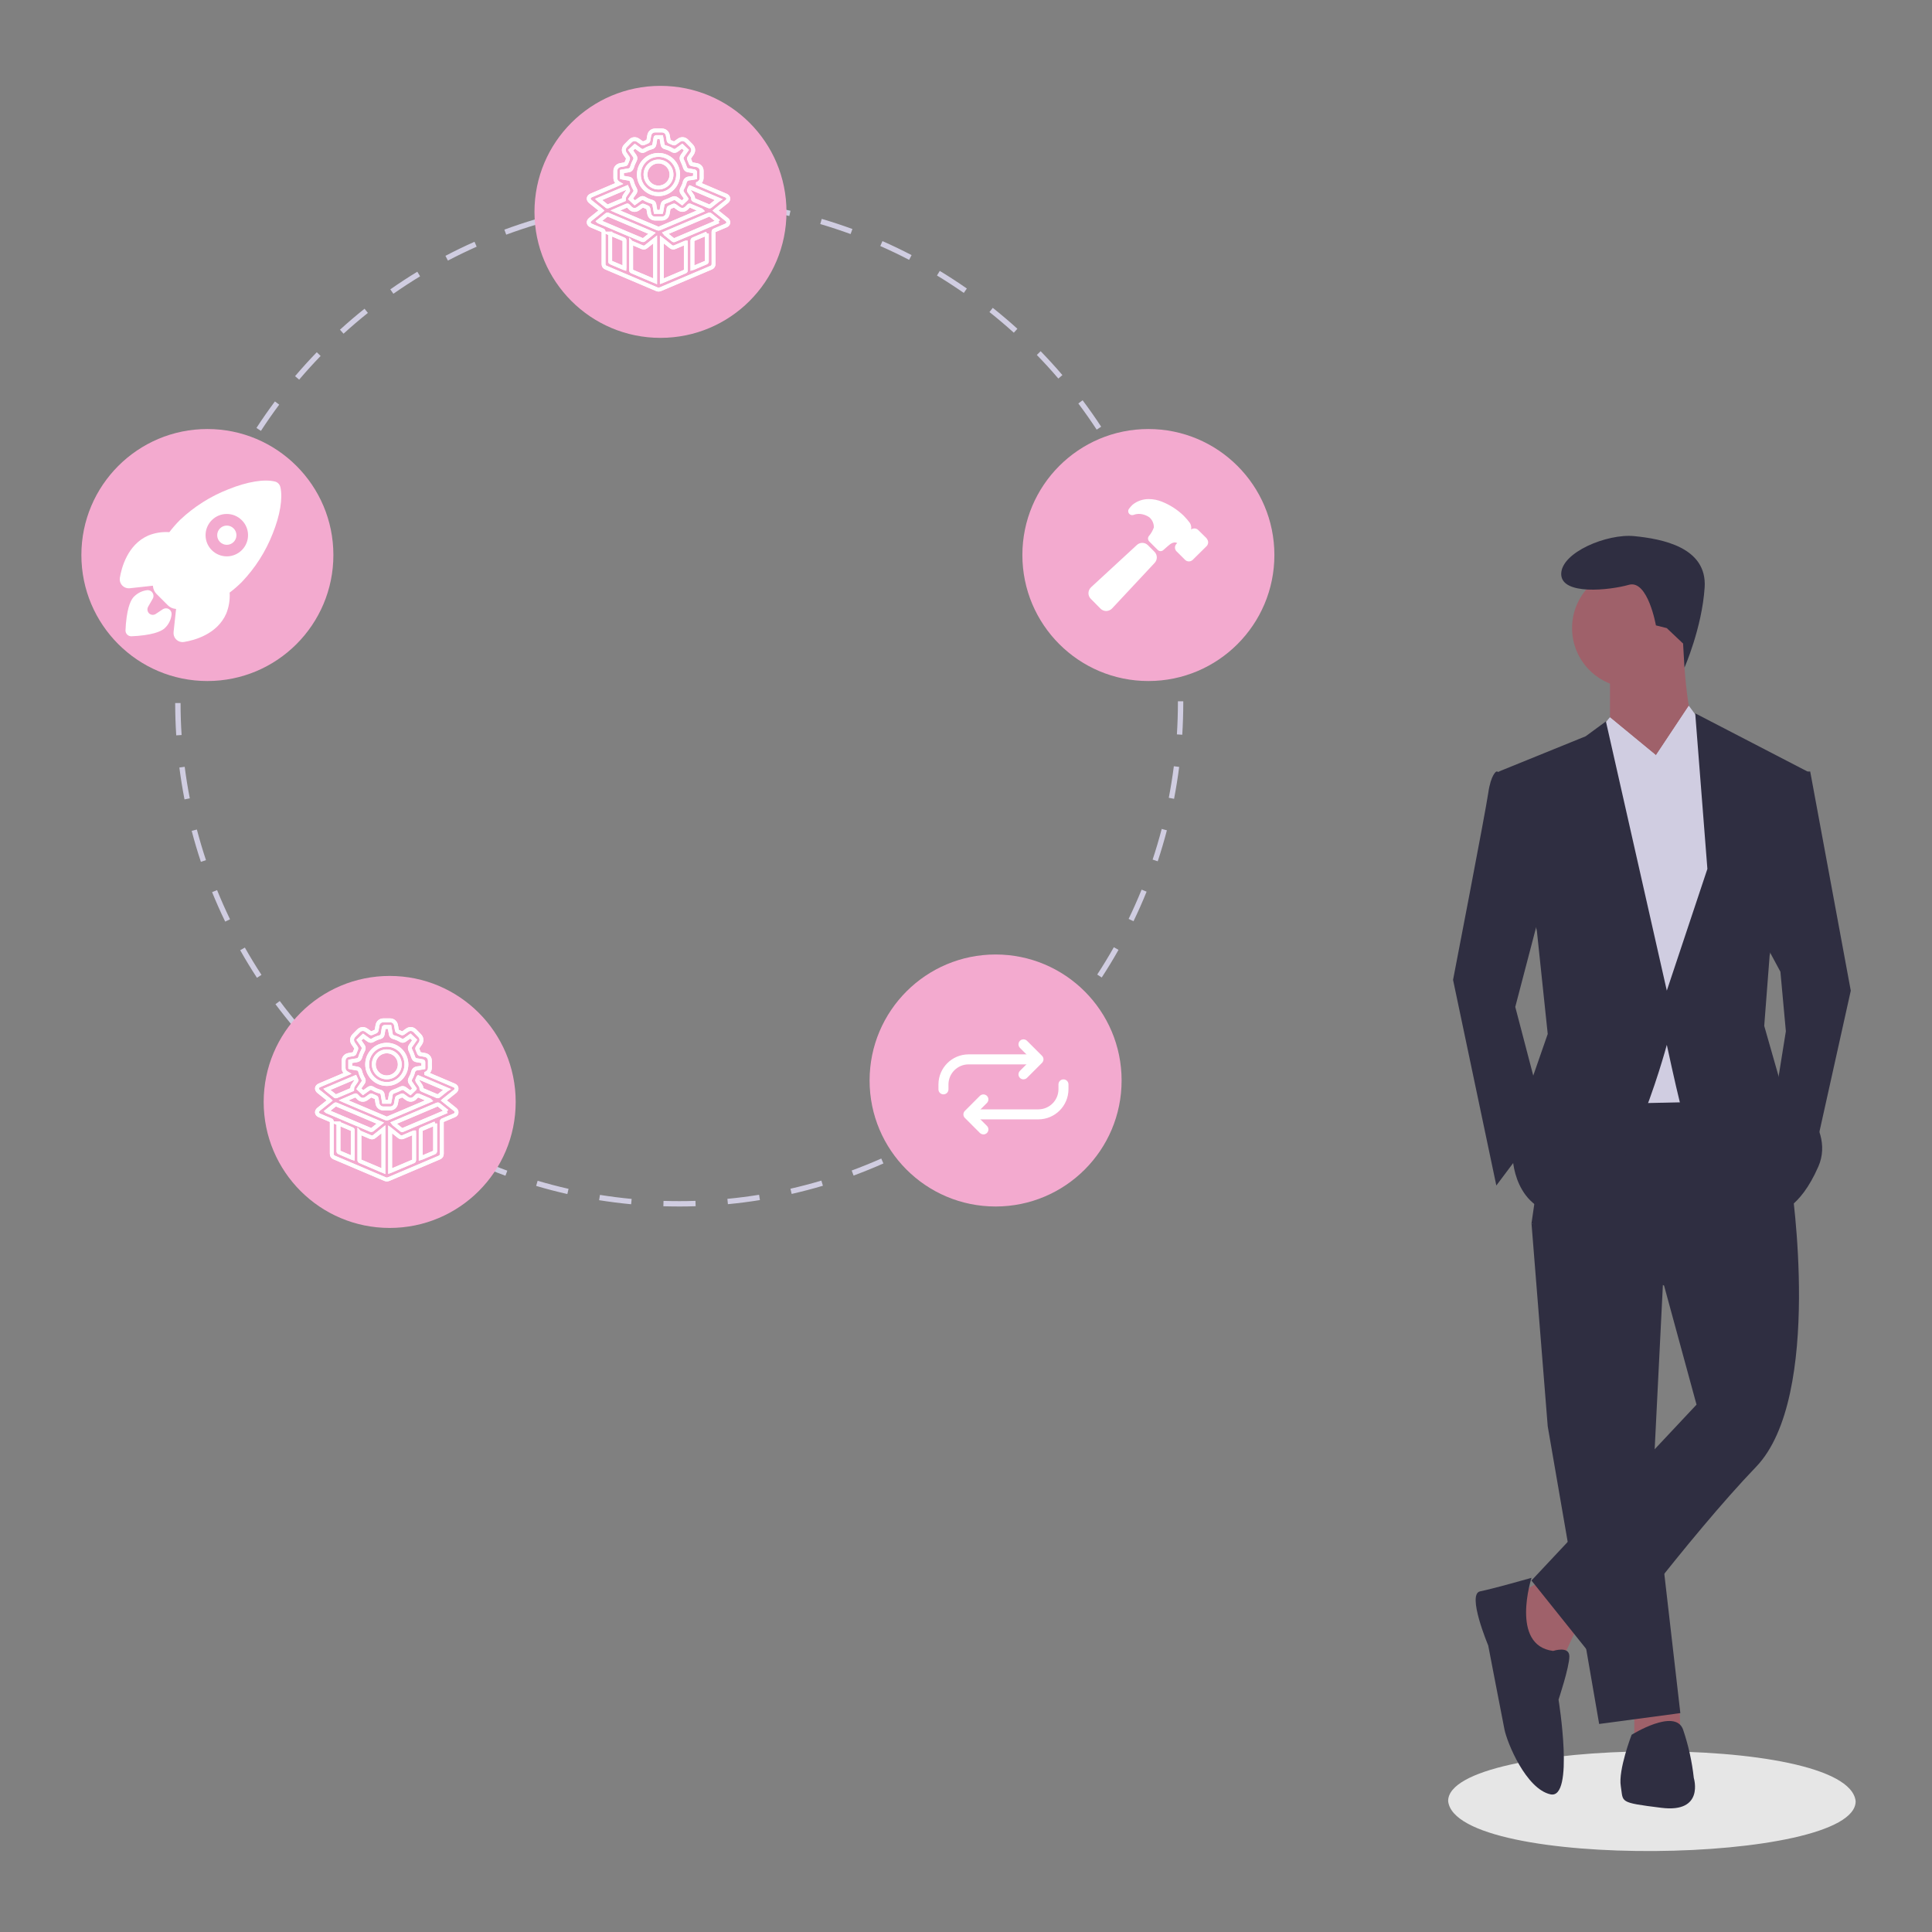 <?xml version="1.0" encoding="UTF-8"?>
<svg id="Layer_1" data-name="Layer 1" xmlns="http://www.w3.org/2000/svg" width="500" height="500" viewBox="0 0 500 500">
  <rect x="0" y="0" width="500" height="500" fill="#808080" stroke="none"/>
  <defs>
    <style>
      .cls-1 {
        fill: #9f616a;
      }

      .cls-1, .cls-2, .cls-3, .cls-4, .cls-5, .cls-6 {
        stroke-width: 0px;
      }

      .cls-2 {
        fill: #d0cde1;
      }

      .cls-3 {
        fill: #2f2e41;
      }

      .cls-4 {
        fill: #e6e6e6;
      }

      .cls-7 {
        fill: none;
        stroke: #fff;
        stroke-miterlimit: 10;
      }

      .cls-5 {
        fill: #f3aacf;
      }

      .cls-6 {
        fill: #fff;
      }
    </style>
  </defs>
  <path class="cls-4" d="M480.24,466.14c.16,16.45-103.49,17.96-105.46,0-.16-16.45,103.49-17.95,105.46,0Z"/>
  <polygon class="cls-1" points="399.15 409.04 391.45 413.24 396.35 429.35 404.05 430.05 408.26 420.95 399.15 409.04"/>
  <polygon class="cls-1" points="422.96 441.25 422.96 448.96 434.87 448.26 434.7 441.91 422.96 441.25"/>
  <polygon class="cls-3" points="396.35 316.61 400.55 369.13 413.86 446.16 434.87 443.35 427.86 382.43 430.66 326.41 396.35 316.61"/>
  <path class="cls-3" d="M452.37,277.39l-50.42.7-5.6,38.51,34.31,16.11,8.4,30.81-42.72,45.52,16.81,21.01s23.81-32.21,41.31-50.42c17.51-18.21,9.1-73.53,9.1-73.53l-11.2-28.71Z"/>
  <circle class="cls-1" cx="422.26" cy="162.55" r="15.41"/>
  <path class="cls-1" d="M416.66,173.06v15.41l10.5,16.81s16.11-11.9,12.6-14.71-4.2-24.51-4.2-24.51l-18.91,7Z"/>
  <polygon class="cls-2" points="416.66 185.66 406.16 198.27 410.36 285.8 443.27 285.1 448.87 208.77 441.87 189.16 437.06 182.63 428.56 195.46 416.66 185.66"/>
  <path class="cls-3" d="M399.85,231.18l-7.7,29.41,7.7,29.41-12.6,16.81-11.2-53.22s8.4-43.42,9.1-48.32,2.1-5.6,2.1-5.6l5.6.7,7,30.81Z"/>
  <polygon class="cls-3" points="455.87 242.38 460.77 251.49 462.18 266.89 459.37 284.4 469.18 300.5 478.98 256.39 468.48 199.67 464.28 199.67 455.87 242.38"/>
  <path class="cls-3" d="M396.35,408.34s-9.8,2.8-13.3,3.5,2.1,14.01,2.1,14.01c0,0,3.5,18.21,4.2,21.71s5.6,15.41,11.9,16.81,2.1-24.51,2.1-24.51c0,0,2.8-8.4,2.8-11.2s-4.2-1.4-4.2-1.4c-11.2-1.4-5.6-18.91-5.6-18.91Z"/>
  <path class="cls-3" d="M419.46,462.26c.7,4.2-.7,4.2,10.5,5.6s8.4-7.7,8.4-7.7c-.47-4.29-1.41-8.52-2.8-12.6-2.1-5.6-13.3,1.4-13.3,1.4,0,0-3.5,9.1-2.8,13.3Z"/>
  <path class="cls-3" d="M435.58,166.54l.36,6.23s4.52-10.22,5.22-20.72-11.2-12.6-18.21-13.3-18.91,4.2-18.91,9.8,12.6,4.2,17.51,2.8,7,10.5,7,10.5l2.8.7,4.22,3.99Z"/>
  <polygon class="cls-2" points="412.53 190.62 416.66 185.66 428.56 195.46 416.66 203.87 412.53 190.62"/>
  <polygon class="cls-2" points="441.87 189.16 436.97 182.86 428.56 195.46 439.07 203.17 441.87 189.16"/>
  <path class="cls-3" d="M397.75,240.98l2.8,26.61-5.6,16.11-3.5,15.41s0,14.71,14.01,15.41c14.01.7,25.91-44.12,25.91-44.12,0,0,2.1,9.8,3.5,15.41s25.21,28.01,25.21,28.01c0,0,5.6-.7,10.5-11.9s-9.8-21.71-9.8-21.71l-4.2-14.71,1.4-18.21,9.8-47.62-29.06-15.06,3.15,40.26-10.5,31.51-15.76-69.68-5.25,3.85-22.41,9.1,9.8,41.31Z"/>
  <path class="cls-2" d="M175.84,312.24c-1.38-.01-2.79-.02-4.16-.06l.04-1.39c1.36.04,2.75.06,4.12.06,1.37,0,2.77-.02,4.15-.07l.04,1.39c-1.4.05-2.81.07-4.2.07ZM163.34,311.66c-2.76-.26-5.55-.62-8.29-1.05l.22-1.37c2.71.43,5.47.78,8.2,1.04l-.13,1.38ZM188.38,311.64l-.13-1.38c2.73-.26,5.49-.62,8.2-1.05l.22,1.37c-2.74.44-5.53.8-8.29,1.06h0ZM146.84,309.02c-2.7-.61-5.43-1.32-8.09-2.11l.39-1.33c2.63.78,5.33,1.48,8,2.09l-.31,1.35ZM204.88,308.99l-.31-1.35c2.68-.61,5.37-1.32,8-2.1l.4,1.33c-2.65.79-5.38,1.5-8.09,2.12h0ZM130.81,304.28c-2.61-.96-5.22-2.01-7.76-3.14l.56-1.27c2.51,1.11,5.1,2.16,7.68,3.1l-.48,1.3ZM220.9,304.23l-.48-1.3c2.57-.95,5.14-1.99,7.65-3.1l.56,1.27c-2.54,1.13-5.14,2.18-7.73,3.14ZM115.51,297.51c-2.46-1.28-4.91-2.66-7.29-4.11l.72-1.19c2.36,1.43,4.78,2.8,7.21,4.06l-.64,1.23ZM236.15,297.46l-.64-1.23c2.42-1.27,4.85-2.63,7.19-4.06l.72,1.19c-2.37,1.44-4.82,2.82-7.27,4.11ZM101.21,288.84c-2.27-1.59-4.53-3.27-6.7-5l.87-1.09c2.15,1.71,4.38,3.38,6.63,4.95l-.79,1.14ZM250.42,288.79l-.8-1.14c2.25-1.57,4.48-3.24,6.62-4.95l.87,1.08c-2.17,1.73-4.42,3.41-6.69,5ZM88.14,278.42c-2.06-1.87-4.08-3.82-6.01-5.81l1-.97c1.91,1.97,3.91,3.9,5.95,5.75l-.93,1.03ZM263.48,278.37l-.93-1.03c2.03-1.84,4.03-3.78,5.94-5.75l1,.96c-1.93,2-3.95,3.95-6,5.82ZM76.51,266.42c-1.8-2.11-3.56-4.31-5.22-6.53l1.11-.83c1.64,2.2,3.38,4.37,5.16,6.46l-1.06.9ZM275.1,266.36l-1.06-.9c1.78-2.09,3.52-4.27,5.16-6.47l1.11.83c-1.66,2.22-3.42,4.42-5.22,6.53h0ZM66.5,253.05c-1.52-2.32-2.98-4.73-4.34-7.14l1.21-.68c1.35,2.38,2.79,4.76,4.3,7.06l-1.16.76ZM285.12,252.97l-1.16-.76c1.5-2.3,2.95-4.68,4.3-7.07l1.21.68c-1.36,2.42-2.82,4.82-4.34,7.15h0ZM58.28,238.51c-1.21-2.5-2.35-5.06-3.39-7.63l1.29-.52c1.03,2.54,2.16,5.08,3.35,7.55l-1.25.6ZM293.34,238.41l-1.25-.6c1.19-2.47,2.32-5.02,3.36-7.57l1.29.52c-1.04,2.58-2.18,5.15-3.39,7.65ZM51.99,223.04c-.88-2.64-1.68-5.33-2.38-8.01l1.34-.35c.7,2.65,1.49,5.32,2.36,7.93l-1.32.44ZM299.62,222.9l-1.32-.44c.86-2.6,1.65-5.27,2.35-7.93l1.34.35c-.7,2.69-1.5,5.38-2.37,8.02ZM47.75,206.88c-.53-2.72-.98-5.5-1.33-8.25l1.38-.18c.35,2.72.79,5.47,1.32,8.16l-1.36.27ZM303.84,206.73l-1.36-.26c.52-2.69.96-5.44,1.31-8.17l1.38.18c-.35,2.76-.8,5.53-1.32,8.25h0ZM45.61,190.31c-.18-2.77-.27-5.58-.27-8.36h1.39c0,2.75.09,5.53.27,8.27l-1.38.09ZM305.96,190.15l-1.38-.09c.17-2.73.26-5.52.26-8.27v-.3s1.39,0,1.39,0v.3c0,2.78-.09,5.59-.26,8.36h0ZM46.98,173.69l-1.38-.09c.17-2.77.44-5.57.78-8.32l1.38.17c-.34,2.72-.6,5.49-.77,8.23ZM304.56,173.23c-.18-2.74-.45-5.51-.8-8.23l1.38-.18c.36,2.75.63,5.55.81,8.32l-1.38.09ZM49.05,157.29l-1.36-.26c.52-2.72,1.14-5.47,1.84-8.15l1.34.35c-.69,2.66-1.3,5.37-1.82,8.07ZM302.42,156.84c-.53-2.7-1.15-5.41-1.85-8.06l1.34-.35c.71,2.68,1.34,5.42,1.87,8.15l-1.36.27ZM53.21,141.29l-1.32-.44c.87-2.64,1.84-5.28,2.88-7.86l1.29.52c-1.03,2.55-1.99,5.17-2.85,7.78ZM298.21,140.85c-.87-2.6-1.84-5.21-2.87-7.75l1.28-.52c1.05,2.57,2.03,5.21,2.91,7.84l-1.32.44ZM59.41,125.93l-1.25-.6c1.2-2.5,2.51-5,3.87-7.42l1.21.68c-1.35,2.4-2.64,4.87-3.83,7.34ZM291.97,125.56c-1.2-2.46-2.49-4.92-3.84-7.31l1.21-.68c1.37,2.41,2.68,4.9,3.88,7.39l-1.25.61ZM67.53,111.51l-1.16-.76c1.51-2.33,3.12-4.63,4.78-6.86l1.11.83c-1.64,2.2-3.24,4.49-4.73,6.79ZM283.82,111.19c-1.5-2.29-3.1-4.57-4.75-6.77l1.11-.83c1.67,2.22,3.28,4.52,4.8,6.84l-1.16.76ZM77.42,98.25l-1.06-.9c1.8-2.11,3.69-4.2,5.62-6.19l1,.96c-1.91,1.97-3.78,4.04-5.56,6.13ZM273.9,97.97c-1.78-2.09-3.66-4.14-5.57-6.11l.99-.97c1.93,1.99,3.83,4.07,5.63,6.18l-1.05.9ZM88.91,86.36l-.93-1.03c2.05-1.87,4.19-3.7,6.36-5.43l.87,1.08c-2.14,1.71-4.26,3.52-6.29,5.37ZM262.38,86.11c-2.03-1.84-4.16-3.64-6.31-5.35l.86-1.09c2.17,1.73,4.32,3.55,6.37,5.41l-.93,1.03ZM101.81,76.03l-.8-1.14c2.27-1.59,4.62-3.13,6.99-4.57l.72,1.19c-2.34,1.43-4.67,2.95-6.92,4.52ZM249.43,75.81c-2.26-1.57-4.59-3.09-6.94-4.51l.72-1.19c2.37,1.43,4.73,2.97,7.01,4.56l-.79,1.14ZM115.92,67.44l-.64-1.23c2.45-1.29,4.98-2.51,7.52-3.64l.56,1.27c-2.51,1.12-5.01,2.33-7.44,3.6ZM235.28,67.25c-2.44-1.27-4.95-2.47-7.46-3.58l.56-1.27c2.54,1.12,5.08,2.34,7.54,3.62l-.64,1.23ZM131.01,60.73l-.48-1.3c2.6-.96,5.27-1.85,7.93-2.65l.4,1.33c-2.63.78-5.27,1.67-7.84,2.62ZM220.13,60.57c-2.58-.94-5.22-1.81-7.85-2.59l.39-1.33c2.66.78,5.33,1.66,7.94,2.62l-.48,1.3ZM146.85,56l-.31-1.35c2.7-.62,5.46-1.16,8.2-1.6l.22,1.37c-2.71.44-5.45.97-8.12,1.59ZM204.27,55.9c-2.68-.6-5.41-1.13-8.12-1.56l.22-1.37c2.74.44,5.5.96,8.21,1.57l-.3,1.35ZM163.17,53.35l-.13-1.38c2.76-.27,5.56-.45,8.34-.54l.05,1.39c-2.75.09-5.53.27-8.25.54h0ZM187.94,53.31c-2.73-.26-5.51-.43-8.25-.51l.04-1.39c2.78.08,5.58.26,8.34.51l-.13,1.38Z"/>
  <circle class="cls-5" cx="170.93" cy="54.83" r="32.61"/>
  <circle class="cls-5" cx="297.2" cy="143.64" r="32.61"/>
  <circle class="cls-5" cx="257.66" cy="279.63" r="32.61"/>
  <circle class="cls-5" cx="100.85" cy="285.18" r="32.61"/>
  <circle class="cls-5" cx="53.67" cy="143.64" r="32.61"/>
  <path class="cls-6" d="M298.77,142.79l-1.69-1.69c-.8-.81-2.11-.81-2.92,0l-11.74,10.83c-.43.38-.69.92-.73,1.49-.03.58.19,1.14.6,1.55l2.52,2.55h0c.39.39.92.61,1.47.61h.08c.58-.03,1.11-.29,1.5-.72l10.91-11.68c.81-.8.82-2.11.01-2.93h0Z"/>
  <path class="cls-6" d="M312.33,139.37l-.02-.02-2.22-2.19c-.26-.26-.62-.41-.99-.4-.3,0-.59.09-.83.27,0-.03,0-.05,0-.08.09-.57-.03-1.15-.34-1.63-.49-.66-1.02-1.28-1.6-1.86h0c-1.62-1.56-3.52-2.79-5.61-3.62-1.09-.45-2.25-.68-3.43-.68-1.52-.01-3,.5-4.19,1.47-.34.32-.64.67-.92,1.05-.34.46-.23,1.11.23,1.44.28.2.65.25.97.13.18-.07.37-.12.55-.17.39-.08.79-.11,1.19-.07.83.09,1.62.38,2.31.85.78.66,1.22,1.64,1.18,2.66-.29.82-.73,1.57-1.29,2.23-.31.41-.27.99.09,1.36l2.22,2.22c.39.39,1.01.41,1.42.04.63-.56,1.59-1.41,1.92-1.62.29-.19.61-.32.95-.37.25-.02.51.03.73.15,0,.02,0,.04-.02.06l-.12.11-.02.02c-.54.54-.55,1.42,0,1.97h0s2.21,2.2,2.21,2.2c.26.26.62.41.99.4.37,0,.72-.14.98-.4l3.59-3.54s.02-.03.04-.04c.5-.55.49-1.39-.02-1.93Z"/>
  <path class="cls-6" d="M264.87,279.34c-.71,0-1.29-.58-1.29-1.29,0-.34.14-.67.38-.92l2.97-2.97-2.97-2.97c-.5-.51-.5-1.33,0-1.83.5-.5,1.32-.5,1.83,0l3.88,3.88c.51.51.51,1.32,0,1.83h0s-3.88,3.88-3.88,3.88c-.24.24-.57.38-.92.38Z"/>
  <path class="cls-6" d="M244.16,283.22c-.71,0-1.29-.58-1.29-1.29h0v-1.29c.02-4.28,3.48-7.74,7.76-7.77h16.83c.71,0,1.3.58,1.3,1.29,0,.71-.58,1.3-1.29,1.3h-16.83c-2.85.02-5.16,2.33-5.18,5.18v1.29c0,.71-.58,1.29-1.29,1.29h0Z"/>
  <path class="cls-6" d="M254.51,293.58c-.34,0-.67-.14-.92-.38l-3.88-3.88c-.51-.51-.51-1.32,0-1.83h0s3.88-3.88,3.88-3.88c.51-.5,1.33-.5,1.83,0,.5.5.5,1.32,0,1.83l-2.97,2.97,2.97,2.97c.51.51.51,1.33,0,1.83-.24.24-.57.38-.92.38h0Z"/>
  <path class="cls-6" d="M251.92,289.69c-.71,0-1.29-.58-1.29-1.3,0-.71.58-1.29,1.29-1.29h16.83c2.85-.02,5.16-2.33,5.18-5.18v-1.29c0-.71.58-1.29,1.3-1.29.71,0,1.29.58,1.29,1.29v1.29c-.02,4.28-3.48,7.74-7.76,7.77h-16.83Z"/>
  <g>
    <path class="cls-7" d="M110.3,277.82c.74-.38,1-.96.96-1.71-.02-.51,0-1.02,0-1.53,0-.82-.52-1.41-1.31-1.55-.42-.07-.85-.14-1.27-.23-.09-.02-.19-.11-.22-.19-.17-.38-.32-.76-.47-1.15-.03-.08-.02-.2.02-.27.25-.38.51-.75.77-1.13.44-.66.38-1.45-.17-2.02-.39-.41-.79-.81-1.19-1.22-.6-.61-1.39-.68-2.08-.18-.35.25-.69.51-1.05.75-.07.05-.19.06-.27.03-.37-.14-.74-.3-1.1-.47-.08-.04-.17-.14-.19-.23-.09-.45-.16-.91-.24-1.37-.13-.76-.74-1.28-1.51-1.28-.59,0-1.18,0-1.77,0-.77,0-1.38.52-1.51,1.27-.08.46-.15.93-.25,1.39-.02.08-.1.17-.18.21-.36.17-.73.32-1.1.47-.08.03-.22.02-.29-.03-.36-.24-.7-.5-1.05-.75-.67-.48-1.46-.41-2.04.17-.41.41-.81.82-1.21,1.23-.55.57-.62,1.36-.18,2.02.25.38.52.75.77,1.13.05.07.05.21.02.29-.14.38-.31.75-.45,1.13-.05.13-.11.19-.25.21-.43.07-.86.15-1.3.23-.74.14-1.26.74-1.27,1.49,0,.63,0,1.26,0,1.89,0,.56.27.99.74,1.29.06.04.12.07.2.12-.1.04-.16.07-.22.1-2.32.99-4.64,1.97-6.95,2.95-.79.33-.89,1.07-.22,1.61.9.72,1.79,1.44,2.69,2.15.05.04.1.09.17.15-.96.77-1.91,1.53-2.86,2.29-.67.53-.57,1.27.22,1.61.98.42,1.95.83,2.93,1.24.18.08.25.17.25.36,0,2.78,0,5.56,0,8.33,0,.47.19.76.62.95,4.38,1.86,8.76,3.71,13.14,5.58.33.14.63.14.97,0,4.36-1.86,8.73-3.71,13.09-5.56.46-.19.65-.5.65-1,0-2.75,0-5.51-.01-8.26,0-.23.08-.33.28-.41.99-.41,1.98-.83,2.97-1.26.68-.29.78-1.05.2-1.52-.4-.32-.8-.64-1.2-.96-.57-.46-1.14-.91-1.73-1.38.07-.06.11-.1.16-.14.92-.73,1.83-1.46,2.75-2.2.6-.48.49-1.24-.22-1.54-1.03-.44-2.05-.87-3.08-1.31-1.37-.58-2.74-1.16-4.16-1.77Z"/>
    <path class="cls-7" d="M110.3,277.82c1.42.6,2.79,1.18,4.16,1.77,1.03.44,2.05.87,3.08,1.31.71.3.82,1.06.22,1.54-.91.74-1.83,1.47-2.75,2.2-.05.04-.09.08-.16.14.58.47,1.15.92,1.73,1.38.4.32.8.64,1.2.96.57.47.47,1.23-.2,1.52-.99.43-1.98.85-2.97,1.26-.2.08-.28.18-.28.41,0,2.75,0,5.51.01,8.26,0,.49-.19.8-.65,1-4.37,1.85-8.73,3.7-13.09,5.56-.33.14-.63.15-.97,0-4.38-1.86-8.76-3.72-13.14-5.58-.43-.18-.62-.48-.62-.95,0-2.78,0-5.56,0-8.33,0-.2-.06-.29-.25-.36-.98-.4-1.95-.82-2.93-1.24-.79-.33-.89-1.07-.22-1.61.95-.76,1.89-1.51,2.86-2.29-.06-.06-.11-.1-.17-.15-.9-.72-1.79-1.44-2.69-2.15-.66-.53-.56-1.27.22-1.61,2.32-.98,4.64-1.97,6.95-2.95.06-.03.13-.06.22-.1-.09-.05-.15-.08-.2-.12-.47-.3-.73-.73-.74-1.29,0-.63,0-1.26,0-1.89,0-.75.53-1.35,1.27-1.49.43-.08.86-.16,1.3-.23.14-.02.2-.08.25-.21.14-.38.31-.75.45-1.13.03-.09.03-.22-.02-.29-.25-.38-.51-.75-.77-1.13-.44-.66-.37-1.44.18-2.02.4-.41.8-.82,1.21-1.23.58-.58,1.37-.65,2.04-.17.35.25.69.51,1.05.75.07.05.21.06.29.03.37-.14.74-.3,1.1-.47.08-.04.16-.13.18-.21.09-.46.16-.93.25-1.39.14-.76.74-1.27,1.51-1.27.59,0,1.18,0,1.77,0,.76,0,1.37.53,1.51,1.28.08.46.15.91.24,1.37.02.09.1.19.19.23.36.17.73.32,1.1.47.08.03.2.02.27-.03.36-.24.7-.5,1.05-.75.69-.49,1.48-.43,2.08.18.4.4.8.81,1.19,1.22.55.57.61,1.36.17,2.02-.25.38-.52.75-.77,1.13-.04.07-.05.19-.02.27.14.39.3.77.47,1.15.04.08.14.17.22.19.42.09.85.16,1.27.23.8.14,1.31.74,1.31,1.55,0,.51-.02,1.02,0,1.53.03.76-.23,1.34-.96,1.71ZM107.3,281.76c-.36-.52-.71-1.03-1.06-1.54-.24-.34-.24-.68-.05-1.05.25-.5.54-1,.65-1.53.17-.78.59-1.12,1.36-1.17.45-.03.89-.15,1.35-.23,0-.46,0-.89,0-1.32,0-.17-.05-.23-.22-.26-.52-.08-1.04-.19-1.56-.27-.46-.07-.69-.34-.83-.77-.2-.6-.43-1.2-.71-1.77-.23-.45-.24-.82.06-1.22.35-.47.67-.97,1.02-1.46-.37-.35-.73-.68-1.1-1.03-.45.32-.94.67-1.43,1.03-.35.26-.7.27-1.07.05-.58-.35-1.2-.62-1.87-.79-.4-.1-.63-.35-.7-.76-.01-.09-.03-.19-.05-.28-.09-.53-.18-1.05-.28-1.59-.43,0-.84,0-1.26,0-.17,0-.21.06-.24.22-.09.55-.19,1.1-.28,1.65-.07.42-.3.67-.71.77-.65.16-1.26.42-1.82.77-.39.24-.76.23-1.13-.05-.48-.36-.97-.7-1.38-1-.39.36-.75.69-1.11,1.03.35.51.69,1.01,1.04,1.5.26.37.25.71.05,1.12-.27.55-.54,1.11-.7,1.69-.16.57-.46.87-1.05.93-.53.06-1.05.18-1.58.27v1.53c.09.02.18.04.26.06.53.1,1.07.19,1.6.28.35.07.59.28.68.63.18.72.46,1.41.83,2.05.18.31.15.63-.05.93-.26.38-.52.75-.77,1.12-.11.16-.21.31-.32.48.37.35.73.69,1.09,1.03.48-.34.97-.71,1.47-1.06.33-.23.66-.25,1.01-.04.6.37,1.25.64,1.93.82.37.09.58.34.65.72.04.2.07.39.1.59.08.44.15.87.23,1.31h1.45c.02-.08.03-.14.05-.21.09-.54.19-1.08.28-1.63.07-.43.31-.65.72-.8.61-.22,1.22-.47,1.8-.76.42-.21.78-.23,1.15.06.47.35.95.69,1.4,1.02.37-.35.72-.69,1.09-1.04ZM111.23,284.79s-.04-.05-.05-.05c-.99-.42-1.98-.85-2.97-1.26-.06-.02-.17,0-.22.05-.2.18-.38.38-.57.58-.6.61-1.38.68-2.08.19-.34-.24-.69-.49-1.03-.74-.11-.08-.19-.1-.32-.04-.35.17-.72.3-1.07.47-.08.04-.17.14-.19.22-.09.45-.16.91-.24,1.37-.13.74-.72,1.27-1.48,1.29-.61.01-1.23.01-1.84,0-.74-.02-1.34-.54-1.47-1.27-.08-.45-.16-.89-.23-1.34-.02-.16-.08-.23-.23-.28-.35-.13-.7-.28-1.03-.44-.14-.06-.23-.05-.34.03-.35.26-.71.52-1.07.77-.64.44-1.41.38-1.97-.16-.21-.2-.41-.4-.6-.62-.1-.11-.18-.11-.31-.06-.72.31-1.44.61-2.15.92-.27.11-.54.23-.84.36.09.04.14.07.19.09,3.6,1.53,7.2,3.06,10.81,4.58.11.05.27.03.38-.01,1.98-.83,3.96-1.68,5.94-2.52,1.66-.7,3.31-1.41,4.99-2.12ZM93.02,293.05c0,.08,0,.12,0,.16,0,2.35,0,4.71,0,7.06,0,.17.08.21.21.27,1.8.76,3.61,1.53,5.41,2.3.2.08.39.16.59.25v-10.83c-.8.64-1.57,1.26-2.35,1.88-.3.24-.63.28-.99.14-.27-.11-.53-.22-.79-.34-.68-.29-1.36-.58-2.07-.88ZM107.16,293.07c-.1.03-.17.06-.24.09-.86.36-1.72.72-2.57,1.09-.38.16-.72.12-1.05-.14-.7-.57-1.41-1.13-2.11-1.69-.06-.05-.13-.1-.21-.16v10.82c.07-.03.12-.04.17-.06,1.95-.83,3.9-1.66,5.86-2.48.17-.07.18-.17.18-.31,0-2.3,0-4.6,0-6.9,0-.08,0-.15-.01-.26ZM84.57,287.59c.06.03.09.04.11.05,3.77,1.6,7.54,3.2,11.31,4.8.08.03.22,0,.29-.05.59-.45,1.16-.92,1.74-1.39.13-.1.26-.21.4-.33-.12-.05-.2-.09-.29-.13-1.78-.76-3.56-1.51-5.35-2.27-1.92-.82-3.84-1.63-5.77-2.44-.07-.03-.2-.04-.25,0-.73.57-1.45,1.15-2.2,1.75ZM115.62,287.6c-.07-.06-.11-.1-.15-.13-.65-.52-1.3-1.03-1.94-1.56-.15-.12-.26-.12-.42-.05-3.47,1.48-6.95,2.96-10.43,4.43-.3.13-.59.25-.9.39.03.04.04.06.06.07.7.56,1.4,1.11,2.09,1.68.11.09.2.05.3,0,1.25-.53,2.51-1.07,3.76-1.6,2.53-1.07,5.06-2.15,7.62-3.24ZM112.61,290.76c-.09.03-.16.06-.23.08-1.09.46-2.17.93-3.26,1.38-.19.08-.24.17-.24.37,0,2.28,0,4.56,0,6.85,0,.08,0,.17,0,.28.1-.03.17-.05.23-.08,1.09-.46,2.17-.93,3.26-1.38.18-.08.24-.17.24-.37,0-2.29,0-4.58,0-6.87v-.26ZM87.6,290.75c0,.07-.01.1-.01.14,0,2.36,0,4.72,0,7.08,0,.15.07.2.19.26,1.11.47,2.21.94,3.32,1.41.06.02.12.04.18.06,0-.05.01-.08.01-.11,0-2.37,0-4.74,0-7.11,0-.16-.08-.2-.2-.25-.9-.38-1.8-.77-2.71-1.15-.26-.11-.51-.21-.79-.33ZM108.28,278.82c-.1.22-.21.43-.28.64-.03.09-.02.22.03.29.25.38.51.75.77,1.13.18.26.29.55.27.87-.01.17.06.23.2.29,1.29.54,2.58,1.09,3.87,1.64.15.06.25.06.38-.05.65-.53,1.3-1.05,1.96-1.57.05-.04.1-.07.18-.12-2.49-1.06-4.93-2.09-7.37-3.13ZM84.57,281.95c.75.6,1.47,1.18,2.2,1.75.05.04.18.04.25,0,.5-.2,1-.42,1.5-.63.87-.37,1.74-.74,2.6-1.11.04-.72.05-.75.47-1.36.2-.29.4-.57.59-.87.04-.06.07-.15.04-.21-.09-.23-.21-.46-.32-.71-2.44,1.04-4.88,2.07-7.35,3.12Z"/>
    <path class="cls-7" d="M107.3,281.76c-.37.35-.72.69-1.09,1.04-.45-.32-.93-.66-1.4-1.02-.38-.28-.73-.27-1.15-.06-.58.29-1.19.54-1.8.76-.41.14-.65.37-.72.8-.09.54-.18,1.08-.28,1.63-.01.07-.03.14-.05.21h-1.45c-.08-.44-.15-.87-.23-1.31-.03-.2-.06-.39-.1-.59-.07-.37-.28-.62-.65-.72-.68-.18-1.33-.45-1.93-.82-.34-.21-.68-.19-1.01.04-.5.36-1,.72-1.47,1.06-.36-.34-.72-.68-1.09-1.03.11-.16.22-.32.32-.48.26-.37.52-.75.77-1.12.2-.3.23-.61.05-.93-.38-.65-.65-1.33-.83-2.05-.09-.35-.33-.56-.68-.63-.53-.1-1.07-.19-1.6-.28-.08-.02-.17-.04-.26-.06v-1.53c.53-.09,1.05-.21,1.58-.27.59-.07.89-.36,1.05-.93.16-.59.43-1.15.7-1.69.2-.4.21-.75-.05-1.12-.35-.49-.69-1-1.04-1.5.37-.34.73-.67,1.11-1.03.41.3.9.64,1.38,1,.37.28.74.29,1.13.05.57-.35,1.18-.6,1.82-.77.41-.1.64-.36.71-.77.09-.55.19-1.1.28-1.65.02-.15.07-.22.24-.22.41.01.83,0,1.26,0,.09.54.18,1.07.28,1.59.02.09.03.19.05.28.06.41.3.66.7.76.66.17,1.28.43,1.87.79.37.22.72.21,1.07-.05.49-.36.98-.71,1.43-1.03.37.35.73.69,1.1,1.03-.34.5-.67.99-1.02,1.46-.3.4-.28.77-.06,1.22.29.57.51,1.16.71,1.77.14.43.37.7.83.77.52.08,1.04.19,1.56.27.17.03.22.09.22.26-.01.43,0,.86,0,1.32-.46.08-.9.2-1.35.23-.76.05-1.19.39-1.36,1.17-.12.53-.4,1.04-.65,1.53-.19.38-.19.71.05,1.05.36.51.71,1.02,1.06,1.54ZM100.1,270.38c-2.81,0-5.08,2.27-5.08,5.08,0,2.81,2.28,5.08,5.09,5.08,2.8,0,5.07-2.28,5.07-5.07,0-2.81-2.27-5.09-5.08-5.09Z"/>
    <path class="cls-7" d="M111.23,284.79c-1.67.71-3.33,1.42-4.99,2.12-1.98.84-3.96,1.68-5.94,2.52-.11.05-.27.06-.38.01-3.6-1.52-7.2-3.05-10.81-4.58-.05-.02-.1-.05-.19-.09.3-.13.57-.24.84-.36.72-.31,1.44-.61,2.15-.92.13-.06.21-.05.31.06.19.21.4.42.6.62.55.54,1.33.6,1.97.16.36-.25.72-.51,1.07-.77.12-.09.21-.1.34-.03.34.16.68.31,1.03.44.15.06.21.13.23.28.06.45.15.9.23,1.34.13.73.73,1.25,1.47,1.27.61.01,1.23.01,1.84,0,.75-.02,1.35-.54,1.48-1.29.08-.46.15-.91.24-1.37.02-.09.11-.19.19-.22.35-.17.72-.3,1.07-.47.13-.06.21-.04.32.04.34.25.68.5,1.03.74.7.49,1.48.42,2.08-.19.19-.19.37-.39.57-.58.05-.05.16-.07.22-.05.99.41,1.98.84,2.97,1.26.01,0,.02.02.05.05Z"/>
    <path class="cls-7" d="M93.02,293.05c.71.3,1.39.59,2.07.88.26.11.53.23.79.34.35.14.68.11.99-.14.77-.62,1.54-1.24,2.35-1.88v10.83c-.2-.08-.4-.16-.59-.25-1.8-.77-3.61-1.53-5.41-2.3-.12-.05-.21-.1-.21-.27,0-2.35,0-4.71,0-7.06,0-.04,0-.08,0-.16Z"/>
    <path class="cls-7" d="M107.16,293.07c0,.1.01.18.01.26,0,2.3,0,4.6,0,6.9,0,.14-.01.24-.18.31-1.95.82-3.9,1.65-5.86,2.48-.05.02-.1.04-.17.06v-10.82c.08.06.15.11.21.16.7.56,1.41,1.12,2.11,1.69.33.26.67.3,1.05.14.86-.37,1.72-.73,2.57-1.09.07-.03.14-.05.24-.09Z"/>
    <path class="cls-7" d="M84.57,287.59c.75-.6,1.47-1.18,2.2-1.75.05-.04.18-.03.25,0,1.92.81,3.84,1.63,5.77,2.44,1.78.76,3.56,1.51,5.35,2.27.09.04.17.08.29.13-.15.12-.27.22-.4.33-.58.46-1.16.93-1.74,1.39-.07.05-.21.08-.29.05-3.77-1.59-7.54-3.2-11.31-4.8-.03-.01-.05-.03-.11-.05Z"/>
    <path class="cls-7" d="M115.62,287.6c-2.56,1.09-5.09,2.16-7.62,3.24-1.25.53-2.51,1.06-3.76,1.6-.1.04-.19.08-.3,0-.69-.56-1.39-1.12-2.09-1.68-.02-.01-.03-.03-.06-.07.31-.13.6-.26.9-.39,3.48-1.48,6.95-2.95,10.43-4.43.17-.07.28-.07.42.05.64.53,1.29,1.04,1.94,1.56.04.03.08.07.15.13Z"/>
    <path class="cls-7" d="M112.61,290.76v.26c0,2.29,0,4.58,0,6.87,0,.19-.05.29-.24.37-1.09.45-2.17.92-3.26,1.38-.06.03-.13.05-.23.08,0-.11,0-.2,0-.28,0-2.28,0-4.56,0-6.85,0-.2.06-.29.24-.37,1.09-.45,2.17-.92,3.26-1.38.06-.03.13-.05.23-.08Z"/>
    <path class="cls-7" d="M87.6,290.75c.28.12.54.22.79.33.9.38,1.8.77,2.71,1.15.11.05.2.09.2.25,0,2.37,0,4.74,0,7.11,0,.03,0,.06-.01.11-.07-.02-.13-.04-.18-.06-1.11-.47-2.21-.94-3.32-1.41-.12-.05-.19-.11-.19-.26,0-2.36,0-4.72,0-7.08,0-.03,0-.06.01-.14Z"/>
    <path class="cls-7" d="M108.28,278.82c2.45,1.04,4.88,2.07,7.37,3.13-.08.05-.13.08-.18.12-.65.52-1.31,1.04-1.96,1.57-.13.11-.23.11-.38.05-1.29-.55-2.58-1.1-3.87-1.64-.14-.06-.21-.12-.2-.29.02-.32-.09-.61-.27-.87-.26-.37-.52-.74-.77-1.13-.05-.07-.06-.21-.03-.29.07-.22.18-.42.28-.64Z"/>
    <path class="cls-7" d="M84.57,281.95c2.47-1.05,4.9-2.08,7.35-3.12.11.24.23.47.32.71.02.06,0,.15-.04.21-.19.29-.39.58-.59.87-.42.61-.43.64-.47,1.36-.86.37-1.73.74-2.6,1.11-.5.21-1,.43-1.5.63-.07.03-.2.03-.25,0-.73-.57-1.45-1.15-2.2-1.75Z"/>
    <path class="cls-7" d="M100.1,270.38c2.81,0,5.08,2.28,5.08,5.09,0,2.8-2.28,5.07-5.07,5.07-2.81,0-5.09-2.27-5.09-5.08,0-2.82,2.27-5.08,5.08-5.08ZM100.11,272.09c-1.86-.01-3.36,1.49-3.37,3.35,0,1.85,1.48,3.36,3.32,3.38,1.87.01,3.39-1.48,3.4-3.33,0-1.88-1.48-3.39-3.35-3.4Z"/>
    <path class="cls-7" d="M100.11,272.09c1.87.01,3.36,1.52,3.35,3.4,0,1.85-1.53,3.34-3.4,3.33-1.84-.01-3.33-1.53-3.32-3.38,0-1.86,1.52-3.36,3.37-3.35Z"/>
  </g>
  <g>
    <path class="cls-7" d="M180.63,47.52c.74-.38,1-.96.96-1.71-.02-.51,0-1.02,0-1.53,0-.82-.52-1.41-1.31-1.55-.42-.07-.85-.14-1.27-.23-.09-.02-.19-.11-.22-.19-.17-.38-.32-.76-.47-1.15-.03-.08-.02-.2.02-.27.25-.38.51-.75.77-1.13.44-.66.38-1.45-.17-2.02-.39-.41-.79-.81-1.19-1.22-.6-.61-1.39-.68-2.08-.18-.35.25-.69.51-1.05.75-.07.05-.19.06-.27.03-.37-.14-.74-.3-1.1-.47-.08-.04-.17-.14-.19-.23-.09-.45-.16-.91-.24-1.37-.13-.76-.74-1.28-1.51-1.28-.59,0-1.18,0-1.77,0-.77,0-1.38.52-1.51,1.27-.08.46-.15.93-.25,1.39-.02.08-.1.17-.18.21-.36.17-.73.32-1.1.47-.08.03-.22.02-.29-.03-.36-.24-.7-.5-1.05-.75-.67-.48-1.46-.41-2.04.17-.41.41-.81.82-1.21,1.23-.55.57-.62,1.36-.18,2.02.25.38.52.75.77,1.13.05.07.05.21.02.29-.14.38-.31.75-.45,1.13-.05.13-.11.19-.25.21-.43.07-.86.15-1.3.23-.74.14-1.26.74-1.27,1.49,0,.63,0,1.26,0,1.89,0,.56.27.99.74,1.29.06.04.12.07.2.12-.1.04-.16.07-.22.1-2.32.99-4.64,1.97-6.95,2.95-.79.33-.89,1.07-.22,1.61.9.72,1.79,1.44,2.69,2.15.05.04.1.09.17.15-.96.77-1.91,1.53-2.86,2.29-.67.53-.57,1.27.22,1.61.98.42,1.95.83,2.93,1.24.18.08.25.17.25.36,0,2.78,0,5.56,0,8.33,0,.47.19.76.62.95,4.38,1.86,8.76,3.71,13.14,5.58.33.14.63.14.97,0,4.36-1.86,8.73-3.71,13.09-5.56.46-.19.65-.5.65-1,0-2.75,0-5.51-.01-8.26,0-.23.08-.33.28-.41.99-.41,1.98-.83,2.97-1.26.68-.29.78-1.05.2-1.52-.4-.32-.8-.64-1.2-.96-.57-.46-1.14-.91-1.73-1.38.07-.06.11-.1.16-.14.92-.73,1.83-1.46,2.75-2.2.6-.48.49-1.24-.22-1.54-1.03-.44-2.05-.87-3.08-1.31-1.37-.58-2.74-1.16-4.16-1.77Z"/>
    <path class="cls-7" d="M180.63,47.52c1.42.6,2.79,1.18,4.16,1.77,1.03.44,2.05.87,3.08,1.31.71.3.82,1.06.22,1.54-.91.74-1.83,1.47-2.75,2.2-.05.04-.09.08-.16.14.58.47,1.15.92,1.73,1.38.4.32.8.64,1.2.96.57.47.47,1.23-.2,1.52-.99.43-1.98.85-2.97,1.26-.2.08-.28.18-.28.41,0,2.75,0,5.51.01,8.26,0,.49-.19.8-.65,1-4.37,1.85-8.73,3.7-13.09,5.56-.33.14-.63.15-.97,0-4.38-1.86-8.76-3.72-13.14-5.58-.43-.18-.62-.48-.62-.95,0-2.78,0-5.56,0-8.33,0-.2-.06-.29-.25-.36-.98-.4-1.95-.82-2.93-1.24-.79-.33-.89-1.07-.22-1.61.95-.76,1.89-1.51,2.86-2.29-.06-.06-.11-.1-.17-.15-.9-.72-1.79-1.44-2.69-2.15-.66-.53-.56-1.27.22-1.61,2.32-.98,4.64-1.97,6.95-2.95.06-.03.13-.06.22-.1-.09-.05-.15-.08-.2-.12-.47-.3-.73-.73-.74-1.29,0-.63,0-1.26,0-1.89,0-.75.53-1.35,1.27-1.49.43-.08.86-.16,1.3-.23.14-.02.2-.08.25-.21.14-.38.31-.75.45-1.13.03-.09.03-.22-.02-.29-.25-.38-.51-.75-.77-1.13-.44-.66-.37-1.44.18-2.02.4-.41.8-.82,1.21-1.23.58-.58,1.37-.65,2.04-.17.35.25.69.51,1.05.75.07.05.21.06.29.03.37-.14.74-.3,1.1-.47.08-.04.16-.13.18-.21.09-.46.16-.93.25-1.39.14-.76.74-1.27,1.51-1.27.59,0,1.18,0,1.77,0,.76,0,1.37.53,1.51,1.28.08.46.15.91.24,1.37.02.09.1.19.19.23.36.17.73.32,1.1.47.08.03.2.02.27-.03.36-.24.7-.5,1.05-.75.69-.49,1.48-.43,2.08.18.4.4.8.81,1.19,1.22.55.57.61,1.36.17,2.02-.25.38-.52.75-.77,1.13-.04.07-.05.19-.02.27.14.39.3.77.47,1.15.04.08.14.17.22.19.42.09.85.16,1.27.23.8.14,1.31.74,1.31,1.55,0,.51-.02,1.02,0,1.53.03.76-.23,1.34-.96,1.71ZM177.62,51.46c-.36-.52-.71-1.03-1.06-1.54-.24-.34-.24-.68-.05-1.05.25-.5.54-1,.65-1.53.17-.78.59-1.12,1.36-1.17.45-.03.89-.15,1.35-.23,0-.46,0-.89,0-1.32,0-.17-.05-.23-.22-.26-.52-.08-1.04-.19-1.56-.27-.46-.07-.69-.34-.83-.77-.2-.6-.43-1.2-.71-1.77-.23-.45-.24-.82.06-1.22.35-.47.67-.97,1.02-1.46-.37-.35-.73-.68-1.1-1.03-.45.32-.94.67-1.43,1.03-.35.26-.7.27-1.07.05-.58-.35-1.2-.62-1.87-.79-.4-.1-.63-.35-.7-.76-.01-.09-.03-.19-.05-.28-.09-.53-.18-1.05-.28-1.59-.43,0-.84,0-1.26,0-.17,0-.21.06-.24.22-.09.55-.19,1.1-.28,1.65-.07.42-.3.67-.71.77-.65.16-1.26.42-1.82.77-.39.24-.76.23-1.13-.05-.48-.36-.97-.7-1.38-1-.39.36-.75.69-1.11,1.03.35.51.69,1.01,1.04,1.5.26.37.25.71.05,1.12-.27.55-.54,1.11-.7,1.69-.16.57-.46.87-1.05.93-.53.06-1.05.18-1.58.27v1.53c.09.02.18.04.26.06.53.1,1.07.19,1.6.28.35.07.59.28.68.63.18.72.46,1.41.83,2.05.18.31.15.63-.05.93-.26.38-.52.75-.77,1.12-.11.16-.21.31-.32.48.37.35.73.69,1.09,1.03.48-.34.97-.71,1.47-1.06.33-.23.66-.25,1.01-.04.6.37,1.25.64,1.93.82.37.09.58.34.65.72.04.2.07.39.1.59.08.44.15.87.23,1.31h1.45c.02-.08.03-.14.05-.21.09-.54.19-1.08.28-1.63.07-.43.31-.65.72-.8.61-.22,1.22-.47,1.8-.76.42-.21.78-.23,1.15.06.47.35.95.69,1.4,1.02.37-.35.72-.69,1.09-1.04ZM181.55,54.49s-.04-.05-.05-.05c-.99-.42-1.98-.85-2.97-1.26-.06-.02-.17,0-.22.05-.2.18-.38.38-.57.58-.6.61-1.38.68-2.08.19-.34-.24-.69-.49-1.03-.74-.11-.08-.19-.1-.32-.04-.35.17-.72.3-1.07.47-.08.04-.17.14-.19.22-.09.45-.16.91-.24,1.37-.13.74-.72,1.27-1.48,1.29-.61.01-1.23.01-1.84,0-.74-.02-1.34-.54-1.47-1.27-.08-.45-.16-.89-.23-1.34-.02-.16-.08-.23-.23-.28-.35-.13-.7-.28-1.03-.44-.14-.06-.23-.05-.34.03-.35.26-.71.52-1.07.77-.64.44-1.41.38-1.97-.16-.21-.2-.41-.4-.6-.62-.1-.11-.18-.11-.31-.06-.72.31-1.44.61-2.15.92-.27.11-.54.23-.84.36.09.04.14.07.19.09,3.6,1.53,7.2,3.06,10.81,4.58.11.05.27.03.38-.01,1.98-.83,3.96-1.68,5.94-2.52,1.66-.7,3.31-1.41,4.99-2.12ZM163.34,62.76c0,.08,0,.12,0,.16,0,2.35,0,4.71,0,7.06,0,.17.08.21.21.27,1.8.76,3.61,1.53,5.41,2.3.2.08.39.16.59.25v-10.83c-.8.64-1.57,1.26-2.35,1.88-.3.24-.63.28-.99.14-.27-.11-.53-.22-.79-.34-.68-.29-1.36-.58-2.07-.88ZM177.48,62.78c-.1.03-.17.06-.24.09-.86.36-1.72.72-2.57,1.09-.38.16-.72.12-1.05-.14-.7-.57-1.41-1.13-2.11-1.69-.06-.05-.13-.1-.21-.16v10.82c.07-.03.12-.04.17-.06,1.95-.83,3.9-1.66,5.86-2.48.17-.07.18-.17.18-.31,0-2.3,0-4.6,0-6.9,0-.08,0-.15-.01-.26ZM154.89,57.29c.06.03.09.04.11.05,3.77,1.6,7.54,3.2,11.31,4.8.08.03.22,0,.29-.05.59-.45,1.16-.92,1.74-1.39.13-.1.26-.21.4-.33-.12-.05-.2-.09-.29-.13-1.78-.76-3.56-1.51-5.35-2.27-1.92-.82-3.84-1.63-5.77-2.44-.07-.03-.2-.04-.25,0-.73.57-1.45,1.15-2.2,1.75ZM185.94,57.3c-.07-.06-.11-.1-.15-.13-.65-.52-1.3-1.03-1.94-1.56-.15-.12-.26-.12-.42-.05-3.47,1.48-6.95,2.96-10.43,4.43-.3.13-.59.25-.9.39.03.04.04.06.06.07.7.56,1.4,1.11,2.09,1.68.11.09.2.05.3,0,1.25-.53,2.51-1.07,3.76-1.6,2.53-1.07,5.06-2.15,7.62-3.24ZM182.93,60.46c-.09.03-.16.06-.23.08-1.09.46-2.17.93-3.26,1.38-.19.08-.24.17-.24.37,0,2.28,0,4.56,0,6.85,0,.08,0,.17,0,.28.1-.03.17-.05.23-.08,1.09-.46,2.17-.93,3.26-1.38.18-.08.24-.17.24-.37,0-2.29,0-4.58,0-6.87v-.26ZM157.92,60.46c0,.07-.01.1-.01.14,0,2.36,0,4.72,0,7.08,0,.15.07.2.19.26,1.11.47,2.21.94,3.32,1.41.06.02.12.04.18.06,0-.05.01-.08.01-.11,0-2.37,0-4.74,0-7.11,0-.16-.08-.2-.2-.25-.9-.38-1.8-.77-2.71-1.15-.26-.11-.51-.21-.79-.33ZM178.6,48.53c-.1.22-.21.43-.28.64-.03.09-.02.22.03.29.25.38.51.75.77,1.13.18.26.29.55.27.87-.01.17.06.23.2.29,1.29.54,2.58,1.09,3.87,1.64.15.06.25.06.38-.05.65-.53,1.3-1.05,1.96-1.57.05-.04.1-.07.18-.12-2.49-1.06-4.93-2.09-7.37-3.13ZM154.89,51.65c.75.6,1.47,1.18,2.2,1.75.05.04.18.04.25,0,.5-.2,1-.42,1.5-.63.87-.37,1.74-.74,2.6-1.11.04-.72.05-.75.47-1.36.2-.29.4-.57.59-.87.04-.06.07-.15.04-.21-.09-.23-.21-.46-.32-.71-2.44,1.04-4.88,2.07-7.35,3.12Z"/>
    <path class="cls-7" d="M177.62,51.46c-.37.35-.72.69-1.09,1.04-.45-.32-.93-.66-1.4-1.02-.38-.28-.73-.27-1.15-.06-.58.29-1.19.54-1.8.76-.41.14-.65.37-.72.8-.09.54-.18,1.08-.28,1.63-.01.07-.03.14-.05.21h-1.45c-.08-.44-.15-.87-.23-1.31-.03-.2-.06-.39-.1-.59-.07-.37-.28-.62-.65-.72-.68-.18-1.33-.45-1.93-.82-.34-.21-.68-.19-1.01.04-.5.36-1,.72-1.47,1.06-.36-.34-.72-.68-1.09-1.03.11-.16.22-.32.32-.48.26-.37.52-.75.77-1.12.2-.3.23-.61.05-.93-.38-.65-.65-1.33-.83-2.05-.09-.35-.33-.56-.68-.63-.53-.1-1.07-.19-1.6-.28-.08-.02-.17-.04-.26-.06v-1.53c.53-.09,1.05-.21,1.58-.27.59-.07.89-.36,1.05-.93.16-.59.43-1.15.7-1.69.2-.4.21-.75-.05-1.12-.35-.49-.69-1-1.04-1.5.37-.34.73-.67,1.11-1.03.41.3.9.64,1.38,1,.37.28.74.29,1.13.05.57-.35,1.18-.6,1.82-.77.41-.1.64-.36.71-.77.09-.55.19-1.1.28-1.65.02-.15.07-.22.24-.22.41.01.83,0,1.26,0,.09.54.18,1.07.28,1.59.02.09.03.19.05.28.06.41.3.66.7.76.66.17,1.28.43,1.87.79.37.22.72.21,1.07-.05.49-.36.98-.71,1.43-1.03.37.35.73.69,1.1,1.03-.34.5-.67.99-1.02,1.46-.3.4-.28.77-.06,1.22.29.57.51,1.16.71,1.77.14.43.37.7.83.77.52.08,1.04.19,1.56.27.17.03.22.09.22.26-.01.43,0,.86,0,1.32-.46.08-.9.2-1.35.23-.76.05-1.19.39-1.36,1.17-.12.53-.4,1.04-.65,1.53-.19.38-.19.71.05,1.05.36.51.71,1.02,1.06,1.54ZM170.42,40.09c-2.81,0-5.08,2.27-5.08,5.08,0,2.81,2.28,5.08,5.09,5.08,2.8,0,5.07-2.28,5.07-5.07,0-2.81-2.27-5.09-5.08-5.09Z"/>
    <path class="cls-7" d="M181.55,54.49c-1.67.71-3.33,1.42-4.99,2.12-1.98.84-3.96,1.68-5.94,2.52-.11.05-.27.06-.38.01-3.6-1.52-7.2-3.05-10.81-4.58-.05-.02-.1-.05-.19-.09.3-.13.57-.24.84-.36.72-.31,1.44-.61,2.15-.92.13-.06.21-.05.31.06.19.21.4.42.6.62.55.54,1.33.6,1.97.16.36-.25.72-.51,1.07-.77.12-.09.21-.1.34-.03.34.16.68.31,1.03.44.15.06.21.13.23.28.06.45.15.9.23,1.34.13.73.73,1.25,1.47,1.27.61.01,1.23.01,1.84,0,.75-.02,1.35-.54,1.48-1.29.08-.46.15-.91.24-1.37.02-.09.11-.19.19-.22.35-.17.72-.3,1.07-.47.13-.06.21-.04.32.04.34.25.68.5,1.03.74.7.49,1.48.42,2.08-.19.19-.19.37-.39.57-.58.05-.05.16-.07.22-.05.99.41,1.98.84,2.97,1.26.01,0,.02.02.05.05Z"/>
    <path class="cls-7" d="M163.34,62.76c.71.3,1.39.59,2.07.88.26.11.53.23.79.34.35.14.68.11.99-.14.77-.62,1.54-1.24,2.35-1.88v10.83c-.2-.08-.4-.16-.59-.25-1.8-.77-3.61-1.53-5.41-2.3-.12-.05-.21-.1-.21-.27,0-2.35,0-4.71,0-7.06,0-.04,0-.08,0-.16Z"/>
    <path class="cls-7" d="M177.48,62.78c0,.1.01.18.01.26,0,2.3,0,4.6,0,6.9,0,.14-.01.24-.18.31-1.95.82-3.9,1.65-5.86,2.48-.05.02-.1.04-.17.06v-10.82c.08.06.15.11.21.16.7.56,1.41,1.12,2.11,1.69.33.26.67.3,1.05.14.86-.37,1.72-.73,2.57-1.09.07-.03.14-.05.24-.09Z"/>
    <path class="cls-7" d="M154.89,57.29c.75-.6,1.47-1.18,2.2-1.75.05-.04.18-.03.25,0,1.92.81,3.84,1.63,5.77,2.44,1.78.76,3.56,1.51,5.35,2.27.09.04.17.08.29.13-.15.12-.27.22-.4.33-.58.46-1.16.93-1.74,1.39-.07.05-.21.08-.29.05-3.77-1.59-7.54-3.2-11.31-4.8-.03-.01-.05-.03-.11-.05Z"/>
    <path class="cls-7" d="M185.94,57.3c-2.56,1.09-5.09,2.16-7.62,3.24-1.25.53-2.51,1.06-3.76,1.6-.1.04-.19.08-.3,0-.69-.56-1.39-1.12-2.09-1.68-.02-.01-.03-.03-.06-.07.31-.13.6-.26.9-.39,3.48-1.48,6.95-2.95,10.43-4.43.17-.07.28-.07.42.05.64.53,1.29,1.04,1.94,1.56.04.03.08.07.15.13Z"/>
    <path class="cls-7" d="M182.93,60.46v.26c0,2.29,0,4.58,0,6.87,0,.19-.05.29-.24.37-1.09.45-2.17.92-3.26,1.38-.06.03-.13.05-.23.08,0-.11,0-.2,0-.28,0-2.28,0-4.56,0-6.85,0-.2.06-.29.24-.37,1.09-.45,2.17-.92,3.26-1.38.06-.03.13-.05.23-.08Z"/>
    <path class="cls-7" d="M157.92,60.46c.28.12.54.22.79.33.9.38,1.8.77,2.71,1.15.11.05.2.09.2.25,0,2.37,0,4.74,0,7.11,0,.03,0,.06-.01.11-.07-.02-.13-.04-.18-.06-1.11-.47-2.21-.94-3.32-1.41-.12-.05-.19-.11-.19-.26,0-2.36,0-4.72,0-7.08,0-.03,0-.06.01-.14Z"/>
    <path class="cls-7" d="M178.6,48.53c2.45,1.04,4.88,2.07,7.37,3.13-.08.05-.13.08-.18.12-.65.52-1.31,1.04-1.96,1.57-.13.11-.23.11-.38.05-1.29-.55-2.58-1.1-3.87-1.64-.14-.06-.21-.12-.2-.29.02-.32-.09-.61-.27-.87-.26-.37-.52-.74-.77-1.13-.05-.07-.06-.21-.03-.29.07-.22.18-.42.28-.64Z"/>
    <path class="cls-7" d="M154.89,51.65c2.47-1.05,4.9-2.08,7.35-3.12.11.24.23.47.32.71.02.06,0,.15-.04.21-.19.29-.39.58-.59.87-.42.61-.43.64-.47,1.36-.86.37-1.73.74-2.6,1.11-.5.21-1,.43-1.5.63-.07.03-.2.03-.25,0-.73-.57-1.45-1.15-2.2-1.75Z"/>
    <path class="cls-7" d="M170.42,40.09c2.81,0,5.08,2.28,5.08,5.09,0,2.8-2.28,5.07-5.07,5.07-2.81,0-5.09-2.27-5.09-5.08,0-2.82,2.27-5.08,5.08-5.08ZM170.43,41.8c-1.86-.01-3.36,1.49-3.37,3.35,0,1.85,1.48,3.36,3.32,3.38,1.87.01,3.39-1.48,3.4-3.33,0-1.88-1.48-3.39-3.35-3.4Z"/>
    <path class="cls-7" d="M170.43,41.8c1.87.01,3.36,1.52,3.35,3.4,0,1.85-1.53,3.34-3.4,3.33-1.84-.01-3.33-1.53-3.32-3.38,0-1.86,1.52-3.36,3.37-3.35Z"/>
  </g>
  <path class="cls-6" d="M58.7,136.02c-1.38,0-2.49,1.12-2.49,2.49,0,1.38,1.12,2.49,2.49,2.49,1.38,0,2.49-1.12,2.49-2.49,0-.66-.26-1.29-.73-1.76-.47-.47-1.1-.73-1.76-.73Z"/>
  <path class="cls-6" d="M72.56,126.06h0c-.16-.71-.71-1.27-1.41-1.44-2.78-.68-7.16.04-12,1.99-4.66,1.81-8.93,4.51-12.56,7.95-.99.99-1.91,2.04-2.76,3.16-1.87-.13-3.74.17-5.47.88-5.39,2.37-6.93,8.44-7.34,10.93-.21,1.27.64,2.47,1.92,2.69.21.03.41.04.62.02h.01l6-.66c0,.08.02.15.02.21.08.73.4,1.41.92,1.93l2.93,2.93c.52.52,1.2.85,1.93.92l.2.02-.65,6h0c-.13,1.29.8,2.44,2.08,2.57h0c.07,0,.14.01.22.01.13,0,.26-.01.39-.03,2.51-.4,8.57-1.92,10.94-7.34.7-1.73,1-3.59.88-5.44,1.12-.84,2.18-1.76,3.17-2.76,3.44-3.6,6.14-7.83,7.96-12.46,1.93-4.79,2.66-9.2,2-12.09ZM62.57,142.38c-2.14,2.14-5.61,2.14-7.76,0s-2.14-5.61,0-7.76c2.14-2.14,5.61-2.14,7.76,0h0c2.14,2.11,2.17,5.56.06,7.7h0l-.06.06Z"/>
  <path class="cls-6" d="M43.12,157.45c-.36-.04-.73.04-1.03.25-.6.41-1.2.81-1.8,1.2-.65.42-1.51.23-1.92-.42-.28-.44-.3-1-.04-1.45l1.13-1.96c.47-.68.29-1.61-.39-2.08-.3-.21-.66-.29-1.02-.25-1.26.16-2.43.73-3.33,1.63-.34.34-1.38,1.38-1.94,5.34-.16,1.14-.26,2.28-.3,3.43-.02.82.63,1.51,1.45,1.53h0s.03,0,.04,0h.04c1.15-.04,2.3-.14,3.43-.3,3.96-.56,5-1.6,5.34-1.94.9-.9,1.47-2.07,1.62-3.34.1-.82-.48-1.56-1.3-1.66Z"/>
</svg>